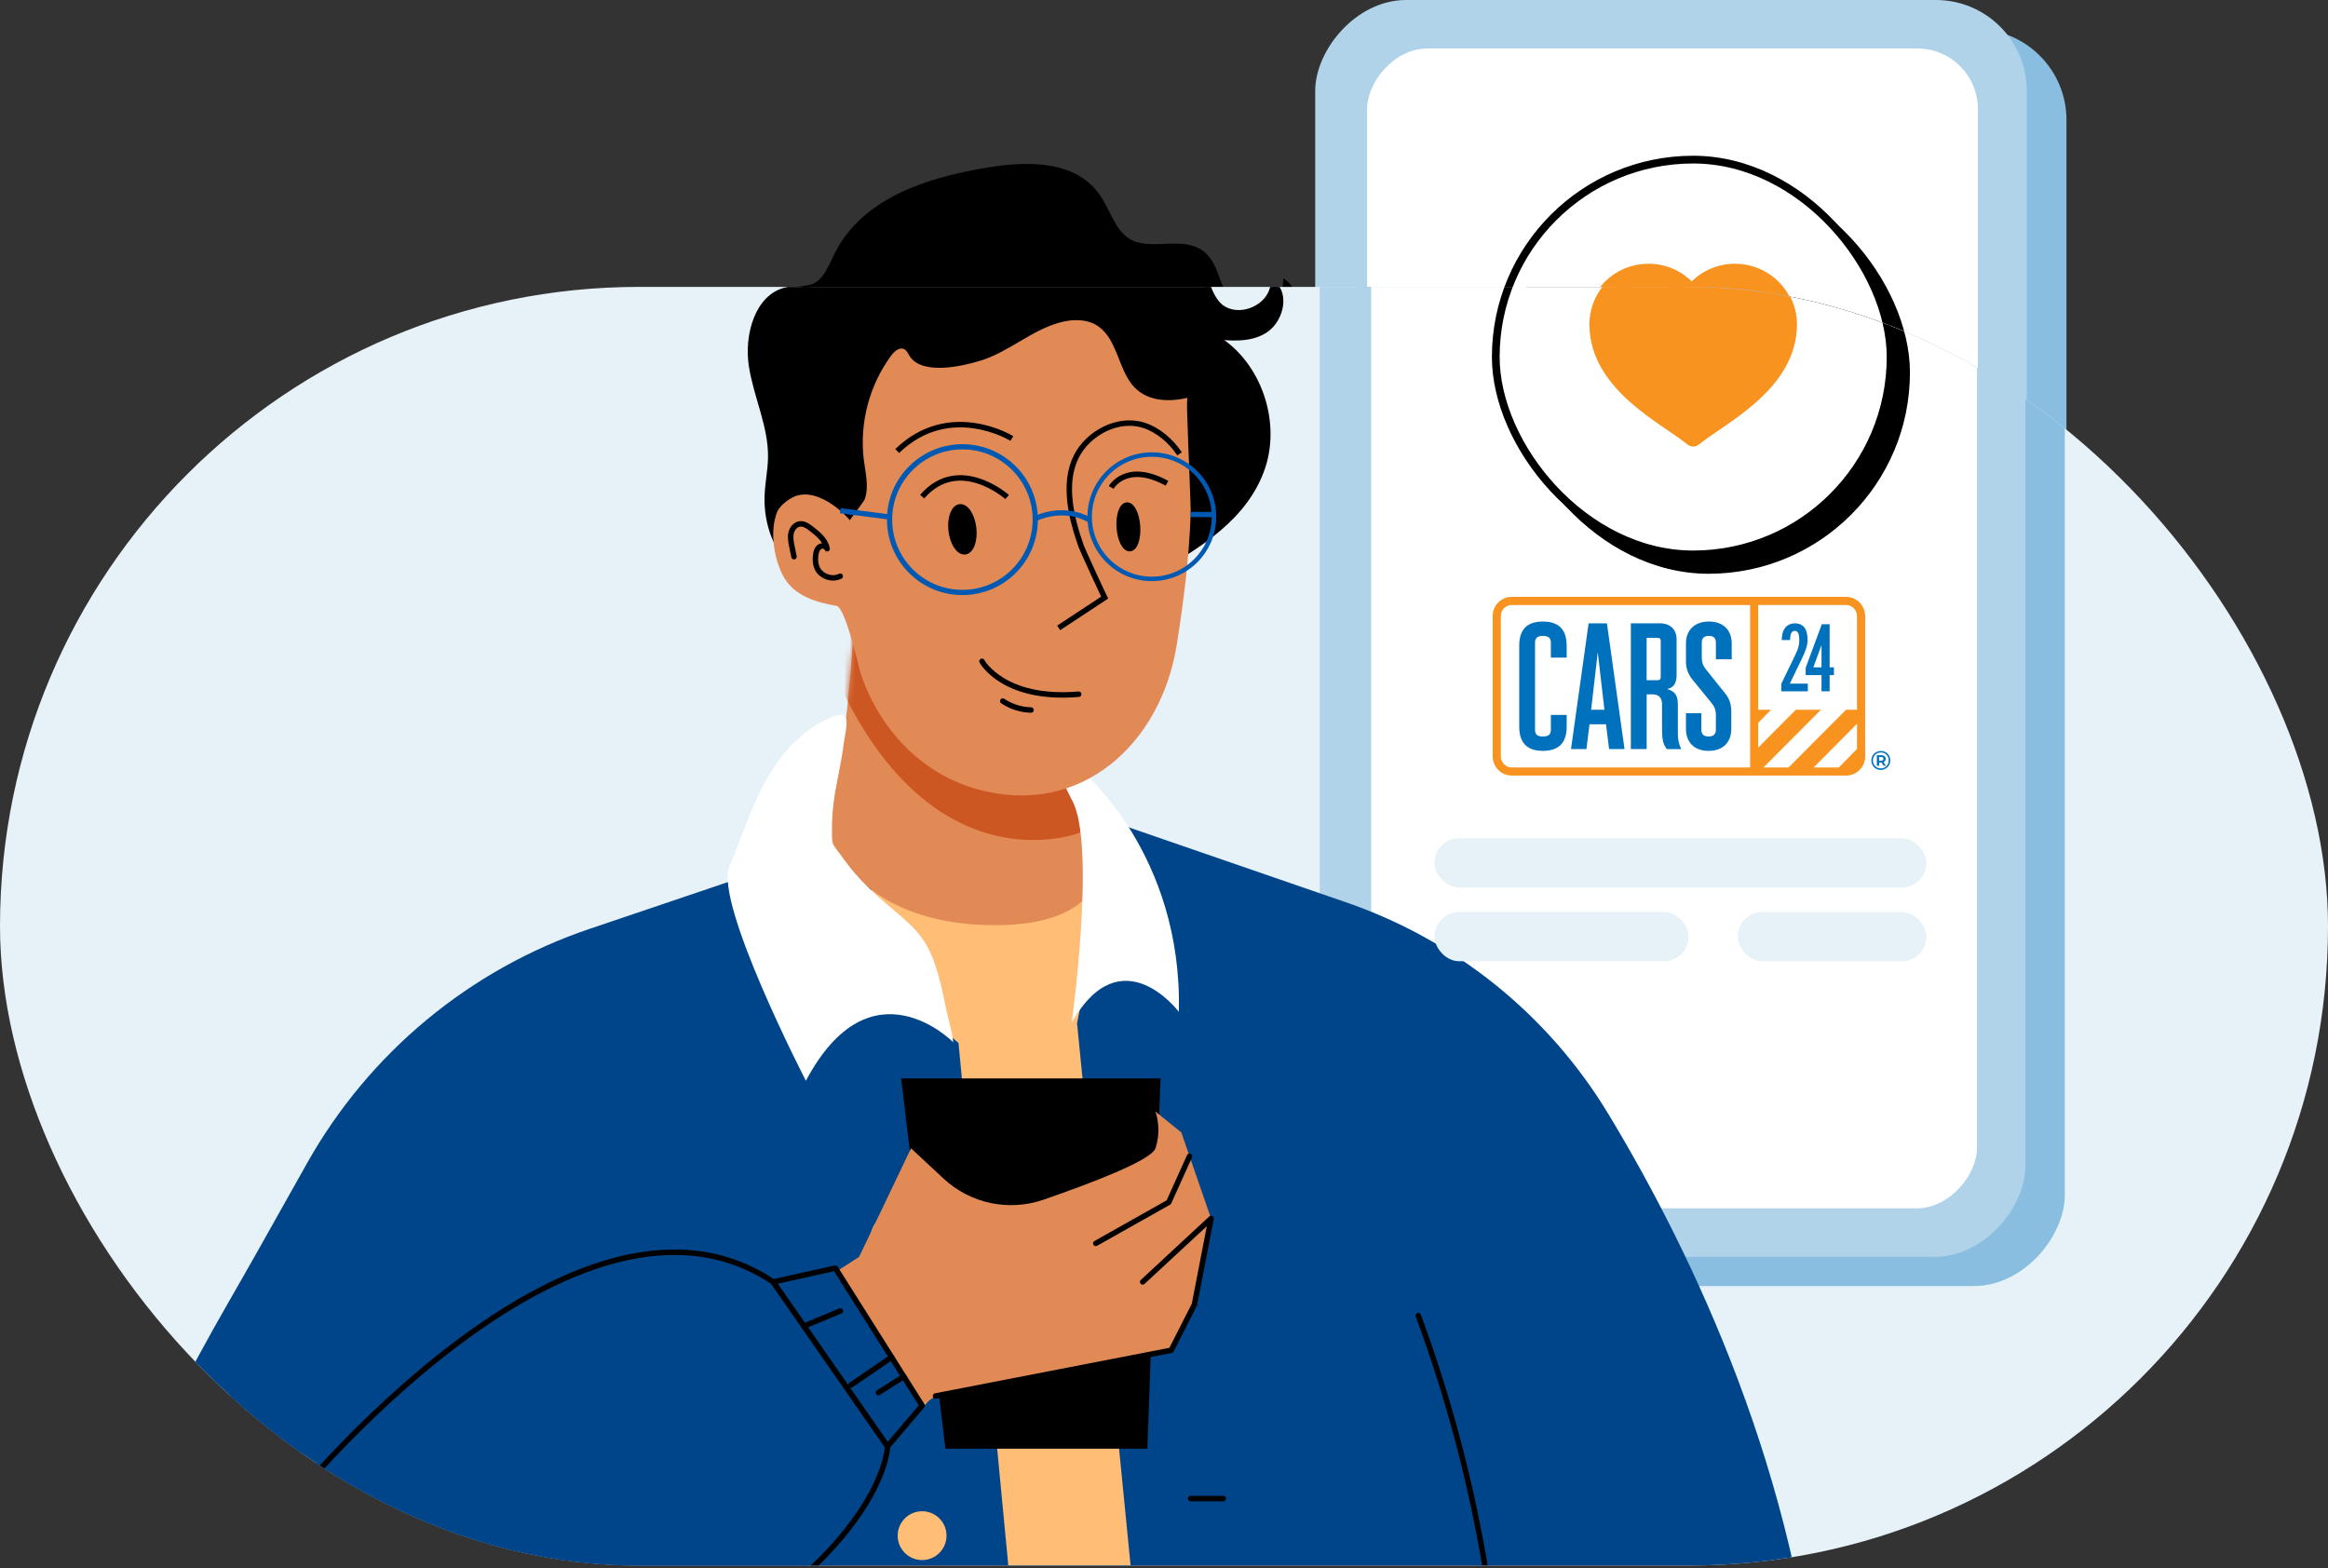 <svg width="426" height="287" viewBox="0 0 426 287" fill="none" xmlns="http://www.w3.org/2000/svg">
<rect x="0" y="0" width="426" height="287" fill="#333333" stroke="none"/>
<rect width="130.558" height="230.024" rx="16.627" transform="matrix(-1 0 0 1 378.141 5.329)" fill="#8ABEE0"/>
<rect width="130.205" height="230.002" rx="16.627" transform="matrix(-1 0 0 1 370.874 0)" fill="#B0D3EA"/>
<rect width="111.764" height="212.267" rx="11.085" transform="matrix(-1 0 0 1 361.93 8.869)" fill="white"/>
<rect x="275.834" y="31.334" width="73.667" height="73.667" rx="36.833" fill="black"/>
<rect x="273.71" y="29.21" width="72.25" height="72.25" rx="36.125" fill="white" stroke="black" stroke-width="1.417"/>
<path d="M317.485 49.992C314.181 49.992 311.271 51.657 309.571 54.177C307.871 51.657 304.961 49.992 301.658 49.992C296.414 49.992 292.162 54.177 292.162 59.338C292.162 70.243 304.822 76.085 309.571 79.98C314.321 76.085 326.98 70.243 326.98 59.338C326.98 54.177 322.728 49.992 317.485 49.992Z" fill="#F7931E" stroke="#F7931E" stroke-width="3.453" stroke-linecap="round" stroke-linejoin="round"/>
<g clip-path="url(#clip0_63_8968)">
<path d="M313.418 175.257H279.685L278.026 170.833L281.897 160.326L286.874 155.349L299.593 153.137L311.206 160.326L313.418 175.257Z" fill="#8C8C8C"/>
<path d="M421.751 187.495C421.751 189.518 388.85 191.152 348.264 191.152C307.679 191.152 274.772 189.518 274.772 187.495C274.772 185.471 307.673 183.838 348.264 183.838C388.856 183.838 421.751 185.497 421.751 187.495Z" fill="#EDEFFA"/>
<path d="M286.89 172.951C286.863 174.853 287.4 176.722 288.435 178.319C289.469 179.916 290.954 181.171 292.702 181.924C294.45 182.676 296.382 182.894 298.253 182.549C300.125 182.203 301.852 181.31 303.215 179.983C304.579 178.656 305.519 176.954 305.915 175.093C306.311 173.231 306.146 171.294 305.441 169.527C304.736 167.759 303.523 166.24 301.954 165.163C300.386 164.085 298.533 163.497 296.63 163.473C294.082 163.439 291.624 164.418 289.798 166.195C287.972 167.973 286.926 170.402 286.89 172.951Z" fill="#FAFAFA"/>
<path d="M296.623 163.473C294.073 163.437 291.613 164.415 289.785 166.193C287.956 167.97 286.908 170.401 286.871 172.951L306.101 173.225C306.137 170.675 305.158 168.215 303.381 166.387C301.604 164.558 299.173 163.51 296.623 163.473Z" fill="#E0E0E0"/>
<path d="M290.642 173.005C290.619 174.165 290.941 175.305 291.568 176.282C292.194 177.259 293.096 178.027 294.159 178.491C295.223 178.954 296.4 179.091 297.542 178.885C298.683 178.679 299.738 178.138 300.572 177.332C301.406 176.526 301.982 175.49 302.227 174.356C302.472 173.222 302.374 172.041 301.947 170.962C301.52 169.884 300.782 168.956 299.827 168.297C298.873 167.638 297.744 167.278 296.584 167.261C295.036 167.24 293.542 167.833 292.429 168.909C291.316 169.985 290.674 171.457 290.642 173.005Z" fill="#EB8519"/>
<path d="M314.453 140.673C314.453 140.673 294.292 142.16 286.818 143.864C281.546 145.045 271.392 147.056 271.5 153.476L272.305 158.059C271.176 158.632 270.228 159.506 269.563 160.583C268.899 161.661 268.545 162.901 268.539 164.167C268.539 168.558 267.62 175.368 276.415 175.655C277.864 175.699 280.614 175.655 280.614 175.655C280.614 175.655 278.929 156.929 296.13 156.38C313.637 155.818 312.475 175.482 312.475 175.482H385.54C385.54 175.482 382.54 156.335 401.387 156.297C420.234 156.259 417.343 175.61 417.343 175.61C417.343 175.61 424.274 176.21 427.504 170.383C430.733 164.556 429.884 160.407 429.884 160.407L429.782 156.731C429.765 156.127 429.519 155.551 429.093 155.121C428.668 154.691 428.095 154.438 427.491 154.414C427.491 154.414 428.767 145.141 426.814 143.564C424.861 141.988 414.292 132.28 414.292 132.28L414.796 131.961C414.987 131.843 415.141 131.672 415.239 131.47C415.336 131.268 415.375 131.042 415.35 130.819C415.324 130.595 415.236 130.384 415.095 130.209C414.954 130.034 414.767 129.902 414.554 129.83C410.533 128.451 402.581 125.713 400.717 125.062C400.437 124.963 400.145 124.901 399.849 124.877C398.732 124.794 395.573 124.59 389.778 124.532C382.713 124.456 354.675 124.532 354.675 124.532C354.675 124.532 345.031 125.324 339.651 127.692C334.022 130.11 314.453 140.673 314.453 140.673Z" fill="#D9D9D9"/>
<g opacity="0.4">
<path opacity="0.4" d="M273.647 163.628C272.913 163.474 271.796 163.462 271.235 163.959C270.863 164.376 270.654 164.913 270.648 165.472C270.534 166.227 270.551 166.995 270.699 167.744C270.777 168.116 270.93 168.469 271.15 168.78C271.369 169.09 271.65 169.353 271.975 169.55C272.307 169.739 272.69 169.817 273.069 169.772C273.448 169.727 273.803 169.562 274.081 169.301C274.497 168.736 274.682 168.033 274.598 167.336C274.638 166.402 274.597 165.467 274.477 164.54C274.438 164.336 274.353 164.144 274.228 163.979C274.164 163.878 274.078 163.794 273.976 163.733C273.874 163.672 273.759 163.636 273.641 163.628" fill="#1C456C"/>
</g>
<path d="M272.315 158.053C274.459 158.053 276.534 157.932 278.697 157.792C278.926 157.797 279.15 157.728 279.336 157.594C279.51 157.374 279.59 157.094 279.559 156.815C279.559 155.666 279.508 154.364 278.64 153.624C278.068 153.215 277.384 152.992 276.68 152.986C274.944 152.799 273.188 152.975 271.524 153.503L272.315 158.053Z" fill="#FAFAFA"/>
<path d="M316.767 174.844C316.762 174.784 316.762 174.724 316.767 174.665L316.729 174.129C316.729 173.65 316.665 172.954 316.62 172.061C316.575 171.167 316.512 170.063 316.377 168.8C316.249 167.362 315.997 165.937 315.624 164.543C315.16 162.854 314.467 161.237 313.563 159.737C312.547 157.996 311.193 156.477 309.58 155.269C306.127 152.812 301.462 151.44 296.579 151.363C291.946 151.265 287.409 152.693 283.668 155.429C282.056 156.625 280.643 158.068 279.481 159.705C278.469 161.132 277.643 162.683 277.024 164.319C276.521 165.673 276.174 167.08 275.99 168.512C275.849 169.591 275.806 170.681 275.862 171.767C275.904 172.455 275.989 173.139 276.118 173.816C276.156 174.046 276.188 174.225 276.213 174.346C276.239 174.467 276.213 174.531 276.213 174.531L276.175 174.352C276.175 174.231 276.111 174.052 276.067 173.822C275.927 173.147 275.833 172.462 275.786 171.774C275.719 170.681 275.755 169.585 275.894 168.5C276.069 167.06 276.411 165.647 276.916 164.287C277.526 162.638 278.35 161.076 279.366 159.641C280.529 157.989 281.949 156.535 283.572 155.333C287.329 152.572 291.893 151.131 296.554 151.235C301.462 151.293 306.127 152.691 309.625 155.173C311.246 156.38 312.608 157.899 313.633 159.641C314.538 161.149 315.229 162.775 315.688 164.472C316.057 165.872 316.305 167.3 316.429 168.742C316.55 170.019 316.601 171.116 316.646 172.01C316.69 172.903 316.709 173.605 316.735 174.078C316.735 174.314 316.735 174.493 316.735 174.62C316.735 174.748 316.767 174.844 316.767 174.844Z" fill="white"/>
<path d="M317.533 175.165C317.531 175.114 317.531 175.063 317.533 175.012V174.559C317.533 174.156 317.533 173.563 317.482 172.791C317.438 171.24 317.374 168.961 317.291 166.076C317.208 163.192 317.112 159.694 317.004 155.66C317.004 154.652 316.946 153.618 316.921 152.552C316.9 152.009 316.923 151.464 316.991 150.925L317.106 150.101L317.278 149.272C317.827 146.958 318.853 144.784 320.29 142.889L332.94 134.918L336.361 132.767C337.511 132.002 338.719 131.327 339.974 130.75C341.252 130.149 342.564 129.624 343.905 129.18C344.575 128.944 345.265 128.753 345.954 128.542C346.643 128.331 347.339 128.172 348.054 128.031C350.736 127.454 353.463 127.108 356.204 126.997C358.897 126.878 361.529 126.878 364.099 126.997H364.175V127.074C362.963 132.493 361.827 137.598 360.78 142.277C360.157 143.309 359.646 144.404 359.255 145.544C358.868 146.629 358.695 147.777 358.744 148.927C358.827 150.05 358.859 151.148 358.891 152.214C358.923 153.28 358.929 154.32 358.948 155.322C359.006 159.343 359.025 162.847 359.031 165.732C359.038 168.617 359.031 170.889 359.031 172.44C359.031 173.212 359.031 173.805 359.031 174.208V174.661C359.034 174.712 359.034 174.763 359.031 174.814C359.031 174.814 359.031 174.763 359.031 174.661V174.208C359.031 173.805 359.031 173.212 359.031 172.44C359.031 170.889 359.031 168.61 358.993 165.732C358.955 162.853 358.948 159.349 358.878 155.322C358.878 154.32 358.833 153.286 358.814 152.22C358.795 151.155 358.75 150.057 358.661 148.934C358.612 147.771 358.788 146.609 359.178 145.513C359.566 144.362 360.08 143.257 360.71 142.219C361.75 137.541 362.886 132.429 364.099 127.01L364.156 127.093C361.531 126.956 358.9 126.956 356.274 127.093C353.54 127.205 350.819 127.549 348.143 128.121C347.435 128.261 346.745 128.459 346.05 128.638C345.354 128.816 344.677 129.033 344.007 129.276C342.674 129.72 341.368 130.24 340.095 130.833C338.844 131.408 337.641 132.08 336.495 132.844L332.998 135.007L320.342 142.966C318.913 144.85 317.891 147.01 317.342 149.31C316.767 151.506 317.055 153.669 317.061 155.692C317.157 159.713 317.246 163.217 317.316 166.108C317.387 169 317.438 171.272 317.476 172.823C317.476 173.595 317.508 174.188 317.514 174.59V175.197L317.533 175.165Z" fill="black"/>
<path d="M355.432 150.034C355.432 150.034 355.503 150.034 355.637 150.034C355.828 149.998 356.01 149.924 356.173 149.817C356.432 149.649 356.626 149.396 356.722 149.102C356.779 148.921 356.802 148.731 356.792 148.541C356.789 148.318 356.734 148.1 356.632 147.902C356.517 147.688 356.348 147.508 356.14 147.381C355.932 147.255 355.695 147.185 355.452 147.181H349.771C349.443 147.182 349.126 147.304 348.882 147.522C348.637 147.741 348.481 148.042 348.444 148.368C348.401 148.68 348.457 148.997 348.603 149.275C348.748 149.532 348.972 149.735 349.241 149.855C349.514 149.95 349.803 149.985 350.09 149.958H352.433H354.609H355.203H355.413C355.343 149.967 355.272 149.967 355.203 149.958H354.609H352.433H349.65C349.495 149.946 349.342 149.911 349.197 149.855C348.893 149.727 348.64 149.503 348.476 149.217C348.313 148.917 348.249 148.573 348.291 148.234C348.334 147.876 348.506 147.546 348.775 147.305C349.044 147.064 349.391 146.93 349.752 146.926H355.432C355.696 146.929 355.955 147.003 356.179 147.142C356.404 147.28 356.587 147.477 356.709 147.711C356.81 147.909 356.865 148.127 356.868 148.349C356.878 148.548 356.85 148.748 356.785 148.936C356.678 149.242 356.468 149.501 356.192 149.67C356.02 149.774 355.829 149.841 355.63 149.868C355.573 149.934 355.507 149.99 355.432 150.034Z" fill="black"/>
<path d="M321.279 142.905L360.371 142.184L385.818 141.718L394.204 136.874C394.367 136.785 394.51 136.661 394.62 136.511C394.731 136.362 394.807 136.189 394.844 136.007C394.882 135.825 394.878 135.636 394.835 135.455C394.792 135.274 394.709 135.105 394.593 134.959L389.366 128.092C389.098 127.739 388.753 127.452 388.357 127.254C387.961 127.056 387.524 126.952 387.081 126.949L358.622 126.719C358.622 126.719 347.907 126.081 339.475 130.823C333.171 134.478 327.094 138.513 321.279 142.905Z" fill="#BFBFBF"/>
<path d="M339.491 127.678C339.491 127.678 341.15 128.317 339.88 129.14C338.61 129.963 318.819 142.453 318.819 142.453L314.472 140.666C322.52 136.173 330.754 131.795 339.491 127.678Z" fill="#FAFAFA"/>
<path d="M319.438 142.772H319.317L318.953 142.855L317.568 143.142C316.355 143.378 314.606 143.716 312.462 144.093C308.122 144.84 302.091 145.708 295.389 146.289C293.717 146.435 292.077 146.55 290.494 146.659C288.911 146.767 287.392 146.857 285.943 146.991C283.372 147.166 280.824 147.593 278.336 148.267C276.663 148.738 275.054 149.409 273.542 150.265C273 150.552 272.611 150.833 272.336 151.005L272.023 151.203L271.915 151.267L272.017 151.19L272.317 150.98C272.591 150.807 272.955 150.514 273.517 150.22C275.023 149.342 276.633 148.655 278.31 148.178C280.799 147.477 283.352 147.03 285.931 146.844C287.379 146.703 288.905 146.608 290.488 146.499C292.07 146.391 293.679 146.276 295.376 146.129C302.071 145.548 308.103 144.693 312.443 143.972C314.619 143.608 316.368 143.289 317.549 143.065L318.946 142.797L319.304 142.734L319.438 142.772Z" fill="black"/>
<path d="M381.855 166.927C381.855 166.965 367.175 166.991 349.011 166.991C330.847 166.991 316.161 166.991 316.161 166.927C316.161 166.863 330.841 166.863 349.011 166.863C367.182 166.863 381.855 166.889 381.855 166.927Z" fill="black"/>
<path d="M278.872 160.499C278.872 160.499 276.791 160.562 274.232 160.562C271.673 160.562 269.586 160.531 269.586 160.499C269.586 160.467 271.666 160.428 274.232 160.428C276.798 160.428 278.872 160.46 278.872 160.499Z" fill="black"/>
<path d="M326.18 141.581C326.18 141.581 338.67 132.557 343.604 130.732C348.358 129.002 350.841 128.568 355.309 128.44C359.585 128.319 362.183 128.44 362.183 128.44L358.883 141.147L326.18 141.581Z" fill="#FAFAFA"/>
<path d="M324.354 141.624C324.352 141.234 324.455 140.851 324.651 140.514C324.848 140.177 325.131 139.899 325.471 139.709L328.343 138.094C329.161 137.634 330.084 137.392 331.023 137.392C331.602 137.393 332.177 137.485 332.727 137.666C333.326 137.874 333.846 138.259 334.22 138.769C334.594 139.28 334.804 139.893 334.821 140.526C334.833 140.952 334.759 141.377 334.604 141.774C334.449 142.172 334.216 142.534 333.918 142.84C333.621 143.146 333.265 143.389 332.872 143.555C332.479 143.721 332.056 143.806 331.63 143.806H326.524C325.948 143.8 325.398 143.567 324.992 143.159C324.586 142.751 324.357 142.199 324.354 141.624Z" fill="#BFBFBF"/>
<path d="M324.343 141.619C324.343 141.619 324.343 141.715 324.381 141.894C324.415 142.158 324.5 142.414 324.63 142.647C324.834 143.013 325.14 143.313 325.511 143.508C325.741 143.632 325.992 143.712 326.251 143.744C326.519 143.744 326.819 143.744 327.132 143.744H331.51C331.926 143.758 332.34 143.691 332.729 143.547C333.133 143.395 333.501 143.16 333.808 142.857C334.133 142.547 334.384 142.167 334.542 141.747C334.703 141.315 334.768 140.853 334.733 140.394C334.702 139.941 334.572 139.502 334.351 139.106C334.13 138.709 333.825 138.367 333.457 138.102C333.1 137.86 332.699 137.691 332.276 137.605C331.858 137.503 331.43 137.454 331 137.458C330.226 137.457 329.46 137.62 328.753 137.936C328.428 138.083 328.115 138.275 327.821 138.434L326.966 138.907L325.498 139.724C325.128 139.923 324.822 140.224 324.617 140.592C324.491 140.824 324.404 141.077 324.362 141.338C324.357 141.432 324.346 141.526 324.33 141.619C324.32 141.526 324.32 141.432 324.33 141.338C324.358 141.068 324.438 140.806 324.566 140.566C324.769 140.185 325.077 139.871 325.454 139.66L326.915 138.83L327.764 138.345C328.064 138.179 328.364 137.994 328.702 137.841C329.42 137.509 330.202 137.337 330.993 137.337C331.423 137.332 331.852 137.379 332.27 137.477C332.71 137.568 333.128 137.743 333.502 137.994C333.888 138.27 334.21 138.627 334.444 139.04C334.678 139.454 334.818 139.914 334.855 140.387C334.89 140.867 334.82 141.348 334.651 141.798C334.484 142.233 334.225 142.627 333.891 142.953C333.567 143.265 333.182 143.509 332.761 143.668C332.351 143.812 331.919 143.881 331.485 143.872H327.107C326.809 143.888 326.511 143.888 326.213 143.872C325.945 143.837 325.685 143.752 325.447 143.623C325.072 143.41 324.765 143.096 324.56 142.717C324.435 142.476 324.355 142.214 324.324 141.945C324.323 141.836 324.329 141.727 324.343 141.619Z" fill="black"/>
<path d="M358.333 142.908H358.103H357.433L354.982 142.952C352.908 142.991 350.042 143.067 346.883 143.157C343.723 143.246 340.851 143.303 338.777 143.316H335.484H335.656H336.326L338.777 143.271C340.851 143.233 343.717 143.157 346.876 143.074C350.035 142.991 352.908 142.927 354.982 142.908H357.433H358.103H358.333Z" fill="white"/>
<path d="M354.945 146.753C353.457 146.838 351.965 146.838 350.477 146.753C351.965 146.661 353.457 146.661 354.945 146.753Z" fill="white"/>
<path d="M355.769 133.058C355.769 133.058 352.999 134.251 349.552 135.611C346.106 136.97 343.297 138.113 343.285 138.075C343.272 138.036 346.048 136.881 349.501 135.49C352.954 134.098 355.749 133.02 355.769 133.058Z" fill="black"/>
<path d="M350.125 133.927C350.125 133.959 347.49 135.127 344.203 136.531C340.916 137.935 338.248 139.052 338.235 139.02C338.222 138.989 340.871 137.814 344.152 136.41C347.432 135.006 350.113 133.889 350.125 133.927Z" fill="black"/>
<path d="M286.576 144.656H286.423L285.989 144.714C285.804 144.714 285.574 144.765 285.306 144.81C285.038 144.854 284.732 144.886 284.4 144.956C283.762 145.071 282.945 145.25 282.077 145.48C281.14 145.736 280.218 146.04 279.313 146.392C278.408 146.752 277.522 147.156 276.658 147.605C275.867 148.026 275.171 148.435 274.597 148.798C274.31 148.977 274.061 149.156 273.837 149.309C273.614 149.462 273.422 149.59 273.269 149.705L272.912 149.96L272.784 150.037C272.784 150.037 272.816 149.998 272.899 149.935L273.237 149.66C273.384 149.545 273.569 149.398 273.793 149.245C274.016 149.092 274.258 148.907 274.546 148.722C275.114 148.339 275.822 147.924 276.601 147.496C277.465 147.04 278.353 146.631 279.262 146.271C280.173 145.919 281.102 145.614 282.045 145.358C282.919 145.135 283.711 144.969 284.387 144.861C284.719 144.803 285.026 144.771 285.294 144.733C285.562 144.695 285.798 144.675 285.983 144.663H286.423C286.474 144.652 286.525 144.65 286.576 144.656Z" fill="white"/>
<path d="M332.279 138.604C332.203 138.519 332.122 138.438 332.037 138.362C331.79 138.174 331.496 138.057 331.188 138.024C330.727 137.987 330.264 138.036 329.822 138.17C329.272 138.309 328.734 138.493 328.214 138.719C327.264 139.13 326.38 139.678 325.59 140.347C324.984 140.857 324.659 141.234 324.64 141.215C324.702 141.118 324.775 141.028 324.857 140.947C325.069 140.723 325.293 140.51 325.527 140.308C326.308 139.613 327.196 139.046 328.156 138.63C328.685 138.397 329.234 138.213 329.796 138.081C330.252 137.95 330.729 137.909 331.201 137.96C331.522 138.004 331.824 138.142 332.069 138.355C332.132 138.416 332.19 138.482 332.241 138.553C332.273 138.572 332.286 138.598 332.279 138.604Z" fill="white"/>
<path d="M296.717 187.281C304.305 187.281 310.457 181.13 310.457 173.541C310.457 165.953 304.305 159.801 296.717 159.801C289.128 159.801 282.976 165.953 282.976 173.541C282.976 181.13 289.128 187.281 296.717 187.281Z" fill="#BFBFBF"/>
<path d="M296.72 182.481C301.659 182.481 305.662 178.477 305.662 173.538C305.662 168.6 301.659 164.596 296.72 164.596C291.781 164.596 287.777 168.6 287.777 173.538C287.777 178.477 291.781 182.481 296.72 182.481Z" fill="#D9D9D9"/>
<path d="M296.72 174.916C297.477 174.916 298.091 174.302 298.091 173.544C298.091 172.787 297.477 172.173 296.72 172.173C295.963 172.173 295.349 172.787 295.349 173.544C295.349 174.302 295.963 174.916 296.72 174.916Z" fill="#FFE3C7"/>
<path d="M297.277 165.832L296.715 171.266" stroke="black" stroke-width="0.3" stroke-miterlimit="10" stroke-linecap="round"/>
<path d="M297.28 175.763L300.962 179.645" stroke="black" stroke-width="0.3" stroke-miterlimit="10" stroke-linecap="round"/>
<path d="M291.256 179.648L295.344 175.844" stroke="black" stroke-width="0.3" stroke-miterlimit="10" stroke-linecap="round"/>
<path d="M291.647 172.173L294.675 172.82" stroke="black" stroke-width="0.3" stroke-miterlimit="10" stroke-linecap="round"/>
<path d="M298.578 172.494L304.167 170.67" stroke="black" stroke-width="0.3" stroke-miterlimit="10" stroke-linecap="round"/>
<path d="M290.664 171.913L288.542 171.583" stroke="black" stroke-width="0.3" stroke-miterlimit="10" stroke-linecap="round"/>
</g>
<path d="M141.907 91.85C141.843 89.098 142.525 86.379 142.556 83.626C142.62 77.918 139.908 72.597 139.018 66.966C138.128 61.334 140.14 54.214 145.479 53.054C146.634 52.804 147.861 52.861 148.956 52.394C151.153 51.455 152.077 48.806 153.179 46.603C158.212 36.537 170.096 32.905 180.813 31.149C187.865 29.992 196.355 29.789 200.679 35.737C202.695 38.51 203.552 42.381 206.428 44.137C210.524 46.636 216.504 43.418 220.163 46.577C222.699 48.766 222.709 52.958 224.913 55.513C227.998 59.089 234.855 56.716 235.295 51.918C237.812 54.097 236.498 58.765 233.682 60.492C230.867 62.218 227.363 61.894 224.121 61.514C232.093 65.753 236.253 76.539 233.33 85.389C230.269 94.652 221.305 100.05 213.033 104.639C205.111 109.031 197.081 113.466 188.353 115.605C174.127 119.09 142.374 112.046 141.914 91.85H141.907Z" fill="black" stroke="black" stroke-width="1" stroke-miterlimit="10"/>
<g clip-path="url(#clip1_63_8968)">
<rect y="52.501" width="426" height="234" rx="117" fill="#E6F1F8"/>
<rect width="129.484" height="230.024" rx="16.627" transform="matrix(-1 0 0 1 377.836 5.329)" fill="#8ABEE0"/>
<rect width="129.134" height="230.002" rx="16.627" transform="matrix(-1 0 0 1 370.631 0)" fill="#B0D3EA"/>
<rect width="110.845" height="212.267" rx="11.085" transform="matrix(-1 0 0 1 361.762 8.869)" fill="white"/>
<rect x="275.834" y="31.334" width="73.667" height="73.667" rx="36.833" fill="black"/>
<rect x="273.71" y="29.21" width="72.25" height="72.25" rx="36.125" fill="white" stroke="black" stroke-width="1.417"/>
<path d="M317.686 49.992C314.41 49.992 311.524 51.657 309.838 54.177C308.152 51.657 305.266 49.992 301.99 49.992C296.789 49.992 292.572 54.177 292.572 59.338C292.572 70.243 305.127 76.085 309.838 79.98C314.548 76.085 327.104 70.243 327.104 59.338C327.104 54.177 322.887 49.992 317.686 49.992Z" fill="#F7931E" stroke="#F7931E" stroke-width="3.453" stroke-linecap="round" stroke-linejoin="round"/>
<g clip-path="url(#clip2_63_8968)">
<path d="M187.609 145.283L246.258 165.516C266.18 172.387 283.074 186.015 293.974 204.049C309.491 229.723 328.874 270.355 332.496 317.454L66.073 323.919L42.908 313.502L30.489 280.214L68.875 201.986L110.084 174.176L187.609 145.28V145.283Z" fill="#00458A"/>
<mask id="mask0_63_8968" style="mask-type:luminance" maskUnits="userSpaceOnUse" x="30" y="145" width="303" height="179">
<path d="M187.609 145.283L246.258 165.516C266.181 172.386 283.075 186.015 293.974 204.048C309.492 229.722 328.875 270.354 332.497 317.454L66.073 323.918L42.908 313.502L30.49 280.214L68.876 201.986L110.084 174.176L187.609 145.28V145.283Z" fill="white"/>
</mask>
<g mask="url(#mask0_63_8968)">
<path d="M175.395 190.876L188.464 327.992L210.596 324.064L197.091 187.26L204.784 148.788L213.911 148.031L145.656 145.429L131.778 152.996L175.395 190.876Z" fill="#FFBD76"/>
<path d="M259.53 240.767C270.063 269.233 275.418 299.602 275.258 329.954" stroke="black" stroke-width="1" stroke-linecap="round" stroke-linejoin="round"/>
<path d="M217.88 274.256H223.845" stroke="black" stroke-width="1" stroke-linecap="round" stroke-linejoin="round"/>
<path d="M211.917 242.006L217.675 240.5" stroke="black" stroke-width="1" stroke-linecap="round" stroke-linejoin="round"/>
<path d="M208.439 216.834L215.84 215.674" stroke="black" stroke-width="1" stroke-linecap="round" stroke-linejoin="round"/>
<path d="M168.735 285.503C171.203 285.503 173.204 283.503 173.204 281.035C173.204 278.567 171.203 276.567 168.735 276.567C166.268 276.567 164.267 278.567 164.267 281.035C164.267 283.503 166.268 285.503 168.735 285.503Z" fill="#FFBD76"/>
<path d="M166.263 258.225C168.731 258.225 170.732 256.224 170.732 253.756C170.732 251.289 168.731 249.288 166.263 249.288C163.795 249.288 161.795 251.289 161.795 253.756C161.795 256.224 163.795 258.225 166.263 258.225Z" fill="#FFBD76"/>
<path d="M163.791 230.94C166.259 230.94 168.26 228.94 168.26 226.472C168.26 224.004 166.259 222.003 163.791 222.003C161.324 222.003 159.323 224.004 159.323 226.472C159.323 228.94 161.324 230.94 163.791 230.94Z" fill="#FFBD76"/>
</g>
<path d="M187.609 145.283L246.258 165.516C266.181 172.387 283.074 186.015 293.974 204.049C309.491 229.723 328.874 270.355 332.496 317.454L66.073 323.919L42.908 313.502L30.489 280.214L68.875 201.986L110.084 174.176L187.609 145.28V145.283Z" stroke="#00458A" stroke-width="0.766" stroke-miterlimit="10"/>
<path d="M165.379 197.787H211.918L209.546 264.686H173.379L165.379 197.787Z" fill="black" stroke="black" stroke-width="0.86" stroke-miterlimit="10"/>
<path d="M141.383 240.201L157.2 230.022L166.71 210.145L172.668 215.693C177.58 220.265 184.61 221.741 190.952 219.552C199.642 216.546 210.704 212.338 211.434 210.149C212.647 206.513 211.434 203.415 211.434 203.415L216.169 207.24L221.614 222.994L218.565 238.748L214.32 247.102L171.195 255.472L150.56 270.257L141.38 240.201H141.383Z" fill="#E18A56"/>
<path d="M174.413 147.882L107.993 170.358C86.151 177.748 67.814 192.963 56.519 213.065L47.495 229.123C33.247 254.477 16.077 279.765 25.657 310.527C30.255 325.288 44.583 338.13 59.877 335.868C66.598 334.875 72.583 331.213 78.354 327.631C98.12 315.368 118.146 299.717 139.519 290.614C155.096 283.976 167.698 271.961 157.689 255.014L148.149 238.859C140.105 225.238 122.085 221.496 109.283 230.789L41.887 279.701" fill="#00458A"/>
<path d="M174.413 147.882L107.993 170.358C86.151 177.748 67.814 192.963 56.519 213.065L47.495 229.123C33.247 254.477 16.077 279.765 25.657 310.527C30.255 325.288 44.583 338.13 59.877 335.868C66.598 334.875 72.583 331.213 78.354 327.631C98.12 315.368 118.146 299.717 139.519 290.614C155.096 283.976 167.698 271.961 157.689 255.014L148.149 238.859C140.105 225.238 122.085 221.496 109.283 230.789L41.887 279.701" stroke="#00458A" stroke-width="0.766" stroke-miterlimit="10"/>
<path d="M156.573 109.772C156.573 109.772 155.174 140.218 150.975 151.417C150.975 151.417 155.547 169.314 182.134 169.314C208.721 169.314 201.021 149.318 201.021 149.318C201.021 149.318 193.32 145.333 196.122 134.726L156.577 109.772H156.573Z" fill="#E18A56"/>
<mask id="mask1_63_8968" style="mask-type:luminance" maskUnits="userSpaceOnUse" x="150" y="109" width="53" height="61">
<path d="M156.574 109.772C156.574 109.772 155.174 140.218 150.976 151.417C150.976 151.417 155.548 169.314 182.135 169.314C208.722 169.314 201.021 149.318 201.021 149.318C201.021 149.318 193.321 145.333 196.123 134.726L156.577 109.772H156.574Z" fill="white"/>
</mask>
<g mask="url(#mask1_63_8968)">
<path d="M222.9 130.088L197.45 152.437C197.45 152.437 158.62 167.644 143.843 93.838L208.003 108.003L222.9 130.088Z" fill="#CC5723"/>
</g>
<path d="M197.979 141.069C197.979 141.069 216.415 156.29 215.716 185.176C215.716 185.176 205.216 171.191 196.119 187.116C196.119 187.116 200.668 154.221 196.119 146.344L193.844 141.799L197.979 141.069Z" fill="white"/>
<path d="M140.397 91.856C140.334 89.104 141.01 86.385 141.04 83.633C141.104 77.925 138.415 72.603 137.532 66.972C136.649 61.341 138.645 54.22 143.939 53.061C145.086 52.811 146.302 52.867 147.388 52.401C149.567 51.461 150.484 48.812 151.577 46.61C156.568 36.543 168.354 32.911 178.983 31.155C185.977 29.999 194.398 29.796 198.686 35.743C200.685 38.516 201.535 42.388 204.387 44.144C208.449 46.643 214.38 43.424 218.009 46.583C220.525 48.772 220.535 52.964 222.721 55.52C225.78 59.095 232.581 56.723 233.017 51.924C235.513 54.103 234.21 58.772 231.418 60.498C228.625 62.224 225.15 61.901 221.934 61.521C229.842 65.759 233.967 76.545 231.068 85.395C228.032 94.659 219.142 100.057 210.938 104.645C203.081 109.037 195.117 113.472 186.461 115.611C172.352 119.097 140.861 112.052 140.404 91.856H140.397Z" fill="black" stroke="black" stroke-width="1" stroke-miterlimit="10"/>
<path d="M217.263 76.325C217.437 82.043 217.933 92.789 217.883 94.148C217.583 102.199 216.587 110.209 215.301 118.156C212.392 136.123 197.787 149.655 178.887 144.447C168.591 141.611 160.964 133.424 157.572 123.464C157.085 122.035 154.749 111.196 153.067 110.886C148.731 110.089 144.693 108.843 142.85 104.455C141.507 101.252 140.951 97.114 142.154 93.802C142.577 92.642 144.196 91.379 145.323 90.893C146.486 90.386 147.762 90.396 148.971 90.726C151.474 91.406 153.843 93.295 155.536 95.215C155.456 95.125 158.048 91.879 158.238 91.356C159.078 89.044 158.325 86.341 158.048 83.989C157.272 77.351 159.108 70.444 163.08 65.069C163.656 64.289 164.612 63.459 165.472 63.906C165.935 64.146 166.152 64.676 166.428 65.119C168.668 68.724 175.998 67.038 179.33 66.032C184.545 64.459 188.667 60.461 193.945 59.014C196.334 58.361 199.087 58.338 201.083 59.804C204.388 62.233 204.638 67.231 207.134 70.36C209.539 73.373 213.521 73.679 217.27 72.806C217.163 73.966 217.227 75.149 217.26 76.322L217.263 76.325Z" fill="#E18A56"/>
<path d="M154.717 131.311C154.717 131.311 154.733 131.338 154.74 131.351C155.243 132.257 154.497 135.11 154.377 136.149C154.024 139.208 153.284 142.174 152.781 145.203C152.394 147.539 152.214 149.908 152.241 152.277C152.251 153.273 152.154 154.163 152.737 154.979C153.367 155.856 154.024 156.709 154.66 157.578C156.869 160.647 159.595 163.186 162.46 165.629C168.608 170.87 170.684 172.066 173.08 184.402C173.353 185.808 174.373 189.3 174.416 190.73C174.416 190.73 159.368 175.388 147.469 197.787C147.469 197.787 130.672 165.242 133.471 158.591C136.323 151.82 138.209 144.8 142.734 138.842C144.284 136.802 146.086 134.943 148.179 133.457C149.259 132.691 150.412 132.028 151.624 131.494C152.431 131.138 154.067 130.228 154.717 131.308V131.311Z" fill="white"/>
<path d="M185.163 80.247C185.163 80.247 173.81 73.233 164.18 82.536" stroke="black" stroke-width="1" stroke-miterlimit="10"/>
<path d="M193.731 114.908L202.142 109.363C201.319 107.677 198.057 100.566 197.853 99.99C196.084 94.988 194.418 88.491 196.994 83.462C199.153 79.247 204.574 76.348 209.229 77.808C211.925 78.654 214.291 80.717 215.843 83.053" stroke="black" stroke-width="1" stroke-miterlimit="10"/>
<path d="M184.292 90.952C184.292 90.952 175.445 83.141 168.751 90.892" stroke="black" stroke-width="1" stroke-miterlimit="10"/>
<path d="M176.583 100.976C177.717 100.845 178.423 98.9 178.162 96.631C177.9 94.362 176.769 92.629 175.636 92.76C174.502 92.891 173.795 94.836 174.057 97.105C174.319 99.373 175.45 101.106 176.583 100.976Z" fill="black" stroke="black" stroke-width="1" stroke-miterlimit="10"/>
<path d="M206.758 100.406C207.682 100.343 208.308 98.507 208.157 96.305C208.005 94.104 207.134 92.371 206.211 92.434C205.287 92.498 204.661 94.334 204.812 96.535C204.964 98.736 205.835 100.469 206.758 100.406Z" fill="black" stroke="black" stroke-width="1" stroke-miterlimit="10"/>
<path d="M203.334 89.208C203.334 89.208 206.036 84.337 213.547 88.445" stroke="black" stroke-width="1" stroke-miterlimit="10"/>
<path d="M176.111 108.424C183.472 108.424 189.439 102.457 189.439 95.096C189.439 87.734 183.472 81.767 176.111 81.767C168.75 81.767 162.782 87.734 162.782 95.096C162.782 102.457 168.75 108.424 176.111 108.424Z" stroke="#0059B2" stroke-width="0.953" stroke-miterlimit="10"/>
<path d="M210.772 105.941C217.055 105.941 222.148 100.848 222.148 94.565C222.148 88.282 217.055 83.189 210.772 83.189C204.489 83.189 199.396 88.282 199.396 94.565C199.396 100.848 204.489 105.941 210.772 105.941Z" stroke="#0059B2" stroke-width="0.813" stroke-miterlimit="10"/>
<path d="M189.44 94.912C189.44 94.912 194.468 92.346 199.41 95.182" stroke="#0059B2" stroke-width="0.953" stroke-miterlimit="10"/>
<path d="M153.758 93.456L162.412 94.569" stroke="#0059B2" stroke-width="0.953" stroke-miterlimit="10"/>
<path d="M217.88 94.152L222.268 94.165" stroke="#0059B2" stroke-width="0.953" stroke-miterlimit="10"/>
<path d="M145.289 101.872C145.162 101.252 145.039 100.636 144.912 100.016C144.749 99.21 144.586 98.377 144.756 97.573C144.926 96.77 145.519 95.994 146.332 95.881C147.132 95.771 147.865 96.294 148.501 96.79C149.744 97.76 151.077 98.87 151.357 100.423C151.197 99.869 150.374 99.763 149.921 100.119C149.467 100.476 149.314 101.092 149.254 101.665C149.174 102.422 149.204 103.208 149.501 103.908C150.164 105.464 152.253 106.22 153.759 105.447" stroke="black" stroke-width="1" stroke-linecap="round" stroke-linejoin="round"/>
<path d="M179.689 121.02C179.689 121.02 183.571 128.224 197.389 127.045" stroke="black" stroke-width="1" stroke-linecap="round" stroke-linejoin="round"/>
<path d="M183.496 128.299C185.019 129.322 186.835 129.896 188.667 129.939" stroke="black" stroke-width="1" stroke-linecap="round" stroke-linejoin="round"/>
<path d="M52.619 275.708C52.619 275.708 105.043 210.225 141.49 234.603L162.413 264.689C162.413 264.689 161.899 292.775 91.172 319.342" stroke="black" stroke-width="1" stroke-linecap="round" stroke-linejoin="round"/>
<path d="M152.857 232.072L141.491 234.598L162.414 264.683L168.741 257.233L152.857 232.072Z" fill="#00458A" stroke="black" stroke-width="1" stroke-linecap="round" stroke-linejoin="round"/>
<path d="M163.147 248.382L155.733 253.457" stroke="black" stroke-width="1" stroke-linecap="round" stroke-linejoin="round"/>
<path d="M160.752 254.838L165.377 251.916" stroke="black" stroke-width="1" stroke-linecap="round" stroke-linejoin="round"/>
<path d="M147.112 242.686L153.79 239.91" stroke="black" stroke-width="1" stroke-linecap="round" stroke-linejoin="round"/>
<path d="M217.671 211.601L213.872 220.024L200.514 227.551" stroke="black" stroke-width="1" stroke-linecap="round" stroke-linejoin="round"/>
<path d="M209.098 234.597L221.617 222.991L218.564 238.749L214.323 247.103L171.198 255.473" stroke="black" stroke-width="1" stroke-linecap="round" stroke-linejoin="round"/>
</g>
<rect x="273.077" y="109.266" width="68.252" height="32.685" rx="2.547" fill="white"/>
<path d="M337.801 109.231H276.634C274.711 109.231 273.147 110.792 273.147 112.715V138.423C273.147 140.347 274.708 141.936 276.634 141.936H337.801C339.724 141.936 341.301 140.382 341.301 138.5V112.792C341.301 110.792 339.76 109.231 337.801 109.231ZM320.253 140.453H276.634C275.53 140.453 274.634 139.531 274.634 138.426V112.718C274.634 111.614 275.53 110.721 276.634 110.721H320.253V140.456V140.453ZM339.814 137.062L336.484 140.453H331.88L339.814 132.451V137.062ZM339.814 129.888H337.807L327.291 140.453H322.693L333.209 129.888H328.621L321.739 136.811V132.274L324.087 129.888H321.739V110.718H337.801C338.925 110.718 339.814 111.627 339.814 112.792V129.888Z" fill="#F7931E"/>
<path d="M282.328 137.411C285.452 137.411 286.689 135.735 286.689 132.941V130.828H283.792V133.567C283.792 134.357 283.43 134.784 282.344 134.784C281.259 134.784 280.896 134.357 280.896 133.567V117.592C280.896 116.802 281.291 116.375 282.344 116.375C283.397 116.375 283.792 116.802 283.792 117.592V120.344H286.689V118.215C286.689 115.422 285.452 113.745 282.328 113.745C279.204 113.745 278.003 115.422 278.003 118.215V132.941C278.003 135.735 279.239 137.411 282.328 137.411Z" fill="#0071BC"/>
<path d="M290.863 132.546H293.888L294.447 137.083H297.272L294.052 114.079H290.699L287.479 137.083H290.304L290.863 132.546ZM292.376 119.368L293.593 129.887H291.159L292.376 119.368Z" fill="#0071BC"/>
<path d="M301.317 127.068H302.322C303.407 127.068 304.136 127.547 304.136 128.895V133.005C304.136 135.009 304.197 136.069 305.019 137.087H307.649C307.222 136.226 307.033 135.272 307.033 134.287V129.094C307.033 127.582 306.785 126.596 305.074 126.102C306.455 125.806 306.798 124.785 306.798 123.504V116.963C306.798 115.219 305.613 114.079 303.838 114.079H298.427V137.083H301.323V127.068H301.317ZM301.317 116.738H303.24C303.735 116.738 303.899 116.863 303.899 117.354V123.831C303.899 124.326 303.735 124.486 303.24 124.486H301.317V116.741V116.738Z" fill="#0071BC"/>
<path d="M312.662 137.411C315.423 137.411 316.807 135.703 316.807 133.4V130.18C316.807 128.831 316.447 127.813 315.625 126.827L312.235 122.585C311.676 121.895 311.409 121.304 311.409 120.318V117.589C311.409 116.799 311.814 116.372 312.7 116.372C313.586 116.372 313.991 116.799 313.991 117.589V120.655H316.887V117.756C316.887 115.453 315.478 113.745 312.716 113.745C309.955 113.745 308.513 115.453 308.513 117.756V120.976C308.513 122.325 308.882 123.343 309.669 124.329L313.127 128.571C313.686 129.261 313.988 129.852 313.988 130.838V133.567C313.988 134.357 313.545 134.784 312.658 134.784C311.772 134.784 311.329 134.357 311.329 133.567V130.517H308.513V133.403C308.513 135.706 309.9 137.414 312.662 137.414" fill="#0071BC"/>
<path d="M329.736 120.511C330.401 119.146 330.767 118.167 330.767 117.065C330.767 114.933 329.842 114.073 328.407 114.073C327.254 114.073 326.047 114.859 326.047 117.13H327.569C327.569 116.035 327.832 115.453 328.426 115.453C329.02 115.453 329.248 116.015 329.248 117.133C329.248 117.903 329.152 118.584 328.42 120.055L325.963 125.145V126.519H330.815V125.109H327.518L329.74 120.511H329.736Z" fill="#0071BC"/>
<path d="M334.806 114.235H333.374L330.423 122.208V123.547H333.319V126.521H334.806V123.547H335.589V122.137H334.806V114.235ZM333.319 122.137H331.819L333.319 118.043V122.137Z" fill="#0071BC"/>
<path d="M345.053 137.663C345.316 137.814 345.522 138.019 345.673 138.282C345.824 138.546 345.898 138.838 345.898 139.159C345.898 139.48 345.82 139.772 345.666 140.039C345.512 140.305 345.303 140.514 345.04 140.668C344.777 140.822 344.481 140.9 344.164 140.9C343.846 140.9 343.55 140.822 343.287 140.668C343.024 140.514 342.815 140.305 342.664 140.042C342.513 139.779 342.436 139.487 342.436 139.169C342.436 138.851 342.513 138.562 342.664 138.295C342.815 138.032 343.024 137.82 343.29 137.669C343.553 137.515 343.849 137.438 344.173 137.438C344.498 137.438 344.79 137.512 345.053 137.663ZM344.902 140.434C345.124 140.302 345.297 140.126 345.425 139.901C345.554 139.676 345.618 139.429 345.618 139.159C345.618 138.889 345.557 138.642 345.432 138.421C345.307 138.199 345.136 138.026 344.918 137.897C344.7 137.769 344.453 137.704 344.176 137.704C343.9 137.704 343.653 137.769 343.431 137.897C343.21 138.026 343.036 138.202 342.908 138.424C342.783 138.645 342.719 138.893 342.719 139.162C342.719 139.432 342.783 139.679 342.908 139.901C343.033 140.122 343.207 140.299 343.428 140.427C343.65 140.556 343.894 140.62 344.167 140.62C344.44 140.62 344.684 140.556 344.905 140.424L344.902 140.434ZM344.96 139.243C344.892 139.345 344.796 139.422 344.674 139.474L345.104 140.135H344.684L344.302 139.548H343.865V140.135H343.444V138.202H344.247C344.497 138.202 344.697 138.263 344.844 138.385C344.989 138.507 345.063 138.671 345.063 138.877C345.063 139.021 345.031 139.143 344.963 139.243H344.96ZM344.221 139.217C344.359 139.217 344.465 139.188 344.539 139.127C344.613 139.066 344.652 138.982 344.652 138.873C344.652 138.764 344.613 138.681 344.539 138.623C344.465 138.565 344.356 138.533 344.221 138.533H343.859V139.214H344.221V139.217Z" fill="#0071BC"/>
<rect x="262.499" y="153.412" width="90" height="9" rx="4.5" fill="#E6F1F8"/>
<rect x="262.499" y="166.908" width="46.5" height="9" rx="4.5" fill="#E6F1F8"/>
<rect x="318" y="166.923" width="34.5" height="9" rx="4.5" fill="#E6F1F8"/>
</g>
<defs>
<clipPath id="clip0_63_8968">
<rect width="67.5" height="93" fill="white" transform="translate(361.508 124.498) rotate(90)"/>
</clipPath>
<clipPath id="clip1_63_8968">
<rect y="52.501" width="426" height="234" rx="117" fill="white"/>
</clipPath>
<clipPath id="clip2_63_8968">
<rect width="310.411" height="306.505" fill="white" transform="translate(22.502 30.005)"/>
</clipPath>
</defs>
</svg>
